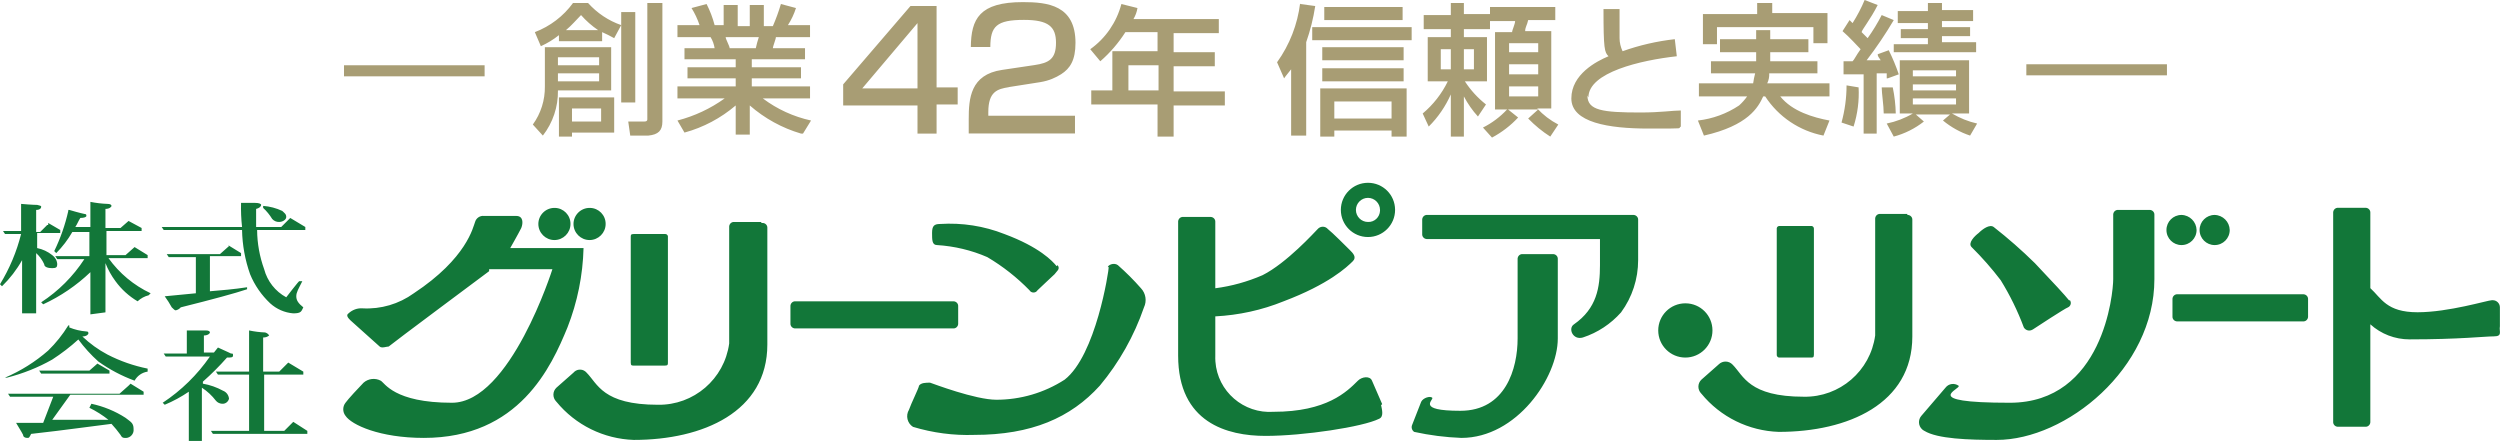 <?xml version="1.0" encoding="UTF-8"?><svg id="_レイヤー_1" xmlns="http://www.w3.org/2000/svg" width="248.91" height="43.9" viewBox="0 0 248.91 43.9"><defs><style>.cls-1{fill:#a89d74;}.cls-2{fill:#127739;fill-rule:evenodd;}</style></defs><g id="logo_type"><path id="green" class="cls-2" d="M66.2,36.4h-3.1c-.2,0-.3,0-.3-.3v-12.5c0-.2,0-.3.3-.3h3.1c.14-.02.28.08.3.22,0,.03,0,.05,0,.08v12.5c0,.2,0,.3-.3.3ZM95.4,32.2v-1.7c.02-.26-.18-.48-.44-.5-.02,0-.04,0-.06,0h-15.7c-.26-.02-.48.18-.5.44,0,.02,0,.04,0,.06v1.7c-.02.26.18.48.44.5.02,0,.04,0,.06,0h15.7c.26.02.48-.18.5-.44,0-.02,0-.04,0-.06ZM75.8,22.1h-2.7c-.26-.02-.48.18-.5.44,0,.02,0,.04,0,.06v11.6c-.48,3.54-3.53,6.16-7.1,6.1-5.5,0-6-2.1-7.1-3.2-.31-.36-.84-.4-1.2-.1-.04.03-.07.06-.1.1l-1.7,1.5c-.39.37-.4.98-.03,1.37.01.01.02.02.03.03,1.9,2.32,4.71,3.7,7.7,3.8,6.9,0,13.3-2.8,13.3-9.5v-11.6c.02-.26-.18-.48-.44-.5-.02,0-.04,0-.06,0h-.1v-.1ZM180.6,35.3v-12.5c.02-.14-.08-.28-.22-.3-.03,0-.05,0-.08,0h-3.1c-.14-.02-.28.08-.3.22,0,.03,0,.05,0,.08v12.5c-.02.14.08.28.22.3.03,0,.05,0,.08,0h3.1c.2,0,.3,0,.3-.3ZM189.9,21.3h-2.7c-.26-.02-.48.18-.5.44,0,.02,0,.04,0,.06v11.6c-.48,3.54-3.53,6.16-7.1,6.1-5.5,0-6-2.1-7.1-3.2-.37-.39-.98-.4-1.37-.03-.01.01-.02.02-.03.03l-1.7,1.5c-.39.37-.4.98-.03,1.37.01.01.02.02.03.03,1.9,2.32,4.71,3.7,7.7,3.8,6.9,0,13.3-2.8,13.3-9.5v-11.6c.02-.26-.18-.48-.44-.5-.02,0-.04,0-.06,0h0v-.1ZM214,20.9h-3.1c-.26-.02-.48.18-.5.44,0,.02,0,.04,0,.06v6.4c0,1.4-1,12.3-10.3,12.3s-4.7-1.4-5.1-1.7c-.42-.29-.99-.21-1.3.2l-2.4,2.8c-.35.4-.31,1.01.09,1.36.06.05.13.1.21.14,1.3.8,4.4.9,7.2.9,6.9,0,15.7-7.1,15.7-16v-6.4c.02-.26-.18-.48-.44-.5-.02,0-.04,0-.06,0h0ZM55.2,20.7c-.88,0-1.6.72-1.6,1.6s.72,1.6,1.6,1.6c.88,0,1.6-.72,1.6-1.6h0c.01-.87-.69-1.59-1.56-1.6-.01,0-.03,0-.04,0ZM58.7,20.7c-.88,0-1.6.72-1.6,1.6s.72,1.6,1.6,1.6c.88,0,1.6-.72,1.6-1.6h0c.01-.87-.69-1.59-1.56-1.6-.01,0-.03,0-.04,0ZM48.8,26.8h6.2s-4.2,13.3-10,13.3-6.7-2-7.1-2.2c-.55-.29-1.23-.21-1.7.2-.4.4-1.6,1.7-1.8,2-.3.38-.3.92,0,1.3.6.9,3.4,2.2,7.8,2.2,9.5,0,12.7-7.1,14.3-11,.99-2.52,1.53-5.19,1.6-7.9h-7.3s.8-1.4,1.1-2c.2-.5.2-1.2-.5-1.2h-3.2c-.41-.05-.79.21-.9.6-.2.5-.8,3.6-6.1,7.1-1.48,1.07-3.28,1.6-5.1,1.5-.52-.04-1.02.15-1.4.5-.3.2,0,.5.2.7s2.7,2.4,2.9,2.6.7,0,.9,0c.2-.2,10-7.5,10-7.5h0v-.2h.1ZM105.2,26.5c-.4-.5-1.7-1.9-5.2-3.2-2.03-.8-4.22-1.14-6.4-1-.6,0-.8.2-.8.9s0,1.2.5,1.2c1.72.11,3.42.51,5,1.2,1.54.91,2.95,2.02,4.2,3.3.13.22.42.29.64.16.06-.04.12-.09.16-.16.3-.3,1.5-1.4,1.7-1.6.2-.3.6-.5.3-.9h0l-.1.1ZM206,29.9c-.4-.5-1.5-1.7-3.4-3.7-1.3-1.28-2.67-2.48-4.1-3.6-.4-.3-1.1.2-1.5.6-.4.3-1.1,1-.7,1.4,1.04,1.03,2.01,2.13,2.9,3.3.92,1.49,1.69,3.06,2.3,4.7.18.3.56.4.86.22.01,0,.02-.01.04-.02.3-.2,3.2-2.1,3.5-2.2.24-.11.35-.4.23-.64,0-.02-.02-.04-.03-.06h-.1ZM110.4,26.5c0,.5-1.3,8.9-4.4,11.3-2.03,1.31-4.39,2-6.8,2-2.1,0-6.3-1.6-6.6-1.7-.4,0-.9,0-1.1.3,0,.2-.8,1.8-1,2.4-.35.58-.17,1.34.4,1.7,1.98.6,4.04.87,6.1.8,5.7,0,9.6-1.7,12.5-4.9,1.93-2.31,3.42-4.96,4.4-7.8.3-.63.18-1.39-.3-1.9-.72-.82-1.48-1.58-2.3-2.3-.4-.3-1,0-1,.2h.1v-.1ZM167.8,30.2c-1.49,0-2.7,1.21-2.7,2.7,0,1.49,1.21,2.7,2.7,2.7,1.49,0,2.7-1.21,2.7-2.7h0c0-1.49-1.19-2.69-2.68-2.7,0,0-.01,0-.02,0ZM138.9,20.9c0,1.49-1.21,2.7-2.7,2.7s-2.7-1.21-2.7-2.7,1.21-2.7,2.7-2.7h0c1.49,0,2.69,1.19,2.7,2.68,0,0,0,.01,0,.02h0ZM137.4,20.9c0-.66-.54-1.2-1.2-1.2s-1.2.54-1.2,1.2.54,1.2,1.2,1.2h0c.64.03,1.17-.47,1.2-1.11,0-.03,0-.06,0-.09h0ZM137.6,40.2l-1-2.3c-.2-.5-1-.4-1.4,0-1.1,1.1-3.1,3.1-8.4,3.1-2.98.21-5.58-2.03-5.79-5.01-.01-.2-.02-.39-.01-.59v-3.9c2.33-.12,4.63-.62,6.8-1.5,4.5-1.7,6.3-3.4,6.9-4,.4-.4,0-.8-.3-1.1s-1.8-1.8-2.2-2.1c-.24-.28-.66-.3-.94-.06-.02.02-.04.04-.06.06-.3.3-3.1,3.4-5.5,4.6-1.5.65-3.08,1.09-4.7,1.3v-6.6c.02-.26-.18-.48-.44-.5-.02,0-.04,0-.06,0h-2.7c-.26-.02-.48.18-.5.44,0,.02,0,.04,0,.06v13.3c0,6.7,4.9,8,8.7,8s9.7-.9,11.3-1.7c.5-.2.3-.9.2-1.4h.1v-.1ZM154.7,25.3h-3.1c-.26-.02-.48.18-.5.44,0,.02,0,.04,0,.06v7.9c0,3-1.2,7.2-5.7,7.2s-2.6-1.1-2.8-1.3-.9,0-1.1.4l-.9,2.3c-.11.25-.03.54.2.7,1.55.34,3.12.54,4.7.6,5.5,0,9.6-6,9.6-9.9v-7.9c.02-.26-.18-.48-.44-.5-.02,0-.04,0-.06,0h.1ZM162.6,21.4h-20.5c-.26-.02-.48.18-.5.44,0,.02,0,.04,0,.06v1.4c-.02.26.18.48.44.5.02,0,.04,0,.06,0h17.2v2.6c0,2.2-.3,4.3-2.6,5.9-.6.4-.1,1.6.9,1.3,1.47-.48,2.78-1.35,3.8-2.5,1.11-1.51,1.7-3.33,1.7-5.2v-4c.02-.26-.18-.48-.44-.5-.02,0-.04,0-.06,0h0ZM217.2,21.4c-.83,0-1.5.67-1.5,1.5s.67,1.5,1.5,1.5,1.5-.67,1.5-1.5c-.02-.82-.68-1.48-1.5-1.5h0ZM220.5,21.4c-.83,0-1.5.67-1.5,1.5s.67,1.5,1.5,1.5,1.5-.67,1.5-1.5c-.02-.82-.68-1.48-1.5-1.5h0ZM229.8,31.5v-1.7c.02-.26-.18-.48-.44-.5-.02,0-.04,0-.06,0h-12.5c-.26-.02-.48.18-.5.44,0,.02,0,.04,0,.06v1.7c-.02.26.18.48.44.5.02,0,.04,0,.06,0h12.5c.26.02.48-.18.5-.44,0-.02,0-.04,0-.06h0ZM248.9,30.6c0-.39-.32-.71-.71-.71-.03,0-.06,0-.09,0-.4,0-4.3,1.2-7.4,1.2s-3.6-1.4-4.7-2.4v-7.5c.02-.26-.18-.48-.44-.5-.02,0-.04,0-.06,0h-2.7c-.26-.02-.48.18-.5.44,0,.02,0,.04,0,.06v20.8c-.02.26.18.48.44.5.02,0,.04,0,.06,0h2.7c.26.02.48-.18.5-.44,0-.02,0-.04,0-.06v-9.7c1.07.97,2.46,1.5,3.9,1.5,5,0,7.5-.3,8.4-.3s.5-.5.6-1c0,0,0-1.9,0-1.9ZM4.7,22.4l-.7.7h-.4v-2.2c.4,0,.5-.2.5-.3s0-.1-.4-.2c0,0-.5,0-1.6-.1v2.7H.3l.2.3h1.6c-.44,1.76-1.15,3.45-2.1,5l.2.2c.79-.77,1.46-1.64,2-2.6v5.3h1.4v-6c.34.31.61.68.8,1.1,0,.3.4.4.8.4s.5-.1.5-.4c-.02-.36-.21-.69-.5-.9-.44-.35-.95-.59-1.5-.7v-1.5h2.3v-.3l-1.2-.7v.2h-.1ZM6.8,21c-.31,1.38-.78,2.73-1.4,4l.2.2c.62-.63,1.16-1.33,1.6-2.1h1.7v2.4h-3.4l.2.3h2.7c-1.12,1.72-2.58,3.18-4.3,4.3l.2.2c1.73-.8,3.32-1.88,4.7-3.2v4.2l1.5-.2v-4.9c.25.64.59,1.25,1,1.8.59.81,1.34,1.49,2.2,2,.31-.29.69-.5,1.1-.6l.2-.2c-1.68-.79-3.12-1.99-4.2-3.5h3.9v-.3l-1.3-.8-.9.8h-1.9v-2.4h3.5v-.3l-1.3-.7-.8.7h-1.5v-1.9c.4,0,.6-.2.6-.3s-.1-.2-.4-.2c-.57-.02-1.14-.09-1.7-.2v2.5h-1.5c.2-.3.3-.6.5-.9.4,0,.6-.1.6-.2s0-.2-.2-.2c0,0-.5-.1-1.5-.4h-.1v.1ZM28.9,21.7l-.9.9h-2.5v-1.8c.4-.1.5-.3.5-.4s-.2-.2-.6-.2h-1.4c-.02.8.01,1.6.1,2.4h-8l.2.3h7.8c.03,1.5.3,2.99.8,4.4.45,1.1,1.14,2.09,2,2.9.64.58,1.44.93,2.3,1,.8,0,.8-.2,1-.6-.5-.4-.7-.7-.7-1.1s.2-.7.6-1.5h-.3c0-.1-1.3,1.6-1.3,1.6-1.09-.59-1.88-1.6-2.2-2.8-.45-1.25-.69-2.57-.7-3.9h4.8v-.3s-1.5-.9-1.5-.9ZM22.8,24.5l-.9.8h-5.3l.2.3h2.7v3.6c-1,.1-2.1.2-3.1.3.26.35.49.72.7,1.1.2.2.3.3.4.3.19-.04.37-.15.5-.3,3.2-.8,5.4-1.4,6.6-1.8v-.2c-1.3.2-2.5.3-3.7.4v-3.5h3.1v-.3l-1.3-.8h0l.1.1ZM26.2,20.5v.2c.35.32.65.69.9,1.1.18.2.43.31.7.3.3,0,.7-.2.7-.5s-.2-.4-.4-.6c-.6-.28-1.24-.45-1.9-.5ZM18.6,32.8v2.4h-2.3l.2.3h4.4c-1.26,1.82-2.85,3.38-4.7,4.6l.2.2c.84-.35,1.65-.79,2.4-1.3v4.9h1.3v-5.3c.54.35,1.01.79,1.4,1.3.15.18.37.28.6.3.32.03.62-.18.7-.5-.03-.36-.26-.67-.6-.8-.62-.34-1.3-.58-2-.7v-.2c.85-.75,1.65-1.55,2.4-2.4.4,0,.6,0,.6-.2s0-.2-.2-.2c0,0-.4-.2-1.3-.6l-.4.5h-1v-1.7c.4,0,.6-.2.6-.3s-.1-.2-.4-.2h-1.9v-.1ZM24.8,32.9v4.1h-3.3l.2.3h3.1v5.6h-3.8l.2.3h9.4v-.3l-1.4-.9-.9.9h-2v-5.6h3.9v-.3l-1.5-.9-.9.9h-1.6v-3.4c.22.01.43-.06.6-.2-.09-.15-.23-.25-.4-.3-.54-.02-1.07-.09-1.6-.2ZM6.8,32.4c-.56.91-1.23,1.75-2,2.5-1.28,1.12-2.73,2.03-4.3,2.7h.2c1.57-.4,3.09-1,4.5-1.8.92-.6,1.79-1.26,2.6-2,.59.8,1.26,1.54,2,2.2,1.11.79,2.32,1.43,3.6,1.9.27-.49.75-.82,1.3-.9v-.3c-1.39-.28-2.74-.75-4-1.4-.91-.48-1.75-1.09-2.5-1.8h0c.4,0,.6-.2.6-.3s0-.2-.2-.2c-.58-.04-1.16-.18-1.7-.4v-.2h-.1ZM12.8,38.4l-.9.8H.8l.2.3h4.3l-1,2.6H1.6c.5.8.7,1.2.7,1.2,0,.2.2.3.4.3s.2,0,.4-.4c3.6-.4,6.3-.8,8-1,.32.35.62.71.9,1.1.1.2.2.3.4.3.44.06.84-.25.9-.69,0-.07,0-.14,0-.21,0-.6-.3-.7-.8-1.1-1.04-.67-2.19-1.14-3.4-1.4l-.2.4c.67.33,1.31.73,1.9,1.2h-5.6l1.8-2.5h7.3v-.3l-1.3-.8s-.2.2-.2.2ZM9.7,36.2l-.8.7H3.9l.2.3h6.8v-.3l-1.2-.7Z"/><path id="gold" class="cls-1" d="M147.65,12.7c.9-.45,1.71-1.06,2.4-1.8h-1.2V3.2h1.7c0-.2.3-.8.3-1.1h-2.5v.8h-2.6v.8h2.3v4.4h-2.2c.57.88,1.28,1.65,2.1,2.3l-.8,1.2c-.55-.6-1.02-1.28-1.4-2v4h-1.3v-4.2c-.53,1.19-1.27,2.28-2.2,3.2l-.6-1.3c1.05-.88,1.9-1.97,2.5-3.2h-2V3.7h2.3v-.8h-2.7v-1.4h2.7V.3h1.3v1.1h2.6v-.7h6.5v1.3h-2.7c-.1.5-.3.7-.3,1.1h2.6v7.7h-1.4c.6.65,1.31,1.19,2.1,1.6l-.8,1.2c-.8-.51-1.54-1.12-2.2-1.8l1-.9h-3l1,.8c-.75.81-1.63,1.48-2.6,2l-.9-1ZM150.25,9.6h2.9v-1h-2.9v1ZM150.25,7.4h2.9v-1h-2.9v1ZM145.75,6.9h1v-2h-1v2ZM143.45,6.9h1v-2h-1v2ZM150.25,5.2h2.9v-.9h-2.9v.9ZM116.85,13.6h-1.6v-3.2h-6.6v-1.4h2.1v-3.9h4.5v-1.9h-3.2c-.69,1.08-1.53,2.06-2.5,2.9l-1-1.2c1.53-1.09,2.62-2.68,3.1-4.5l1.6.4c-.06.39-.2.76-.4,1.1h8.5v1.4h-4.5v1.9h4.1v1.4h-4.1v2.5h5.1v1.4h-5.1v3.1ZM112.35,9h3v-2.5h-3v2.5ZM187.85,12.3c.92-.19,1.79-.52,2.6-1h-1.3v-5.3h6.9v5.3h-1.7c.78.46,1.62.8,2.5,1l-.7,1.2c-.99-.33-1.9-.84-2.7-1.5l.7-.6h-3.4l.8.7c-.89.7-1.91,1.21-3,1.5l-.7-1.3ZM190.45,10.4h4.3v-.6h-4.3v.6ZM190.45,9h4.3v-.6h-4.3v.6ZM190.45,7.6h4.3v-.6h-4.3v.6ZM138.55,13.6v-.6h-5.7v.6h-1.4v-4.8h8.6v4.8h-1.5ZM132.85,11.8h5.7v-1.7h-5.7v1.7ZM55.65,13.6v-3.9h5.5v3.5h-4.2v.4h-1.3ZM56.95,12.1h2.9v-1.3h-2.9v1.3ZM175.75,9.6h-.2c-.5,1.1-1.5,2.9-5.9,3.9l-.6-1.5c1.47-.17,2.87-.68,4.1-1.5.3-.27.57-.57.8-.9h-4.8v-1.3h5.4c.05-.34.11-.67.2-1h-4.4v-1.2h4.5v-.9h-3.6v-1.3h3.6v-.9h1.4v.9h3.8v1.3h-3.8v.9h4.7v1.2h-4.8c.02.35-.05.69-.2,1h6.2v1.3h-4.9c1.2,1.5,3.3,2.1,4.9,2.4l-.6,1.5c-2.38-.46-4.48-1.87-5.8-3.9ZM128.55,13.5v-6.6c-.3.4-.5.6-.7.9l-.7-1.6c1.25-1.74,2.04-3.77,2.3-5.9v.1l1.5.2c-.19,1.23-.49,2.43-.9,3.6v9.3h-1.5ZM62.75,13.5l-.2-1.4h1.6q.3,0,.3-.2V.3h1.5v11.8c0,.9-.4,1.3-1.4,1.4h-1.8ZM53.05,12.4c.8-1.1,1.22-2.44,1.2-3.8v-3.9h6.6v4.3h-5.3c.03,1.63-.5,3.21-1.5,4.5l-1-1.1ZM55.55,8.1h4.1v-.8h-4.1v.8ZM55.55,6.5h4.1v-.8h-4.1v.8ZM73.25,13.4v-2.9c-1.48,1.26-3.22,2.19-5.1,2.7l-.7-1.2c1.69-.44,3.28-1.18,4.7-2.2h-4.7v-1.2h5.8v-.8h-4.8v-1.1h4.8v-.8h-5.1v-1.1h3c-.06-.39-.19-.76-.4-1.1h-3.3v-1.2h2.2c-.2-.6-.47-1.17-.8-1.7l1.5-.4c.34.67.61,1.37.8,2.1h.9V.5h1.4v2.1h1.2V.5h1.4v2.1h.9c.31-.72.58-1.45.8-2.2l1.5.4c-.19.6-.46,1.17-.8,1.7h2.2v1.2h-3.4c0,.2-.3.9-.3,1.1h3.2v1.1h-5.3v.8h4.9v1.1h-4.9v.8h5.8v1.2h-4.7c1.42,1.07,3.06,1.82,4.8,2.2l-.8,1.3h-.2c-1.88-.55-3.62-1.51-5.1-2.8v2.9h-1.4ZM72.65,4.8h2.6c.08-.37.18-.74.3-1.1h-3.3c0,.2.4.9.4,1.1ZM185.55,13.3v-5.9h-2v-1.3h.9c.2-.2.3-.5.8-1.2-.3-.3-1.1-1.2-1.8-1.8l.7-1.1.3.3c.46-.73.87-1.5,1.2-2.3l1.3.5c-.7,1.4-1.6,2.5-1.6,2.7l.6.6c.52-.73.99-1.5,1.4-2.3l1.2.5c-.82,1.39-1.72,2.72-2.7,4h1.4c-.2-.3-.3-.4-.3-.6l1.1-.4c.39.78.72,1.58,1,2.4l-1.1.4h-.1v-.5h-1v6h-1.3ZM91.35,13.3v-2.8h-7.4v-2.1l6.7-7.8h2.6v8.1h2.1v1.7h-2.1v2.9h-1.9ZM85.85,8.8h5.5V2.3l-5.5,6.5ZM156.45,9.8c0-2.4,2.5-3.7,3.7-4.2-.4-.4-.5-.7-.5-4.7h1.6v2.9c0,.45.11.89.3,1.3,1.68-.6,3.43-1,5.2-1.2l.2,1.7c-3.6.4-8.8,1.6-8.8,4.1l-.1-.2c0,1.5,1.5,1.7,5.3,1.7,2,0,3.2-.2,4-.2v1.6c-.4.2.8.2-3.2.2s-7.7-.6-7.7-3ZM183.35,12.2c.33-1.21.5-2.45.5-3.7l1.2.2c.07,1.32-.1,2.64-.5,3.9l-1.2-.4ZM187.55,11.3c0-.8-.2-2-.2-2.6h1.1c.18.86.28,1.73.3,2.6h-1.2ZM61.85,10.2V1.2h1.4v9h-1.4ZM131.65,8.1v-1.3h8.1v1.3h-8.1ZM34.25,7.6v-1.1h14v1.1h-14ZM201.75,7.5v-1.1h14v1.1h-14ZM131.65,6v-1.3h8.1v1.3h-8.1ZM188.55,5.2v-.8h3.4v-.6h-2.7v-.9h2.7v-.6h-3v-1.2h3V.3h1.4v.7h3.1v1.1h-3.1v.6h2.8v.9h-2.8v.6h3.4v1h-8.2ZM53.25,3.2c1.52-.58,2.84-1.58,3.8-2.9h1.5c.9,1,2.03,1.76,3.3,2.2l-.7,1.3c-.39-.22-.79-.42-1.2-.6v.9h-4.3v-.6c-.55.44-1.16.81-1.8,1.1l-.6-1.4ZM56.35,3h3.2c-.63-.43-1.2-.93-1.7-1.5-.5.5-.9,1-1.5,1.5ZM169.55,4.4V1.4h5.4V.3h1.5v1h5.5v3h-1.4v-1.6h-9.6v1.7h-1.4ZM130.65,4v-1.3h9.9v1.3h-9.9ZM131.85,2V.7h7.8v1.3h-7.8ZM100.44,8.68c-1.13.18-2.04.43-2.04,2.48v.36h8.63v1.77h-10.58v-1.43c0-2.04.16-4.44,3.32-4.9l3.22-.48c1.45-.21,2.15-.61,2.15-2.22s-.76-2.28-3.19-2.28c-2.74,0-3.34.64-3.35,2.7h-1.94c.03-2.79.84-4.47,5.18-4.47,2.48,0,5.24.31,5.24,4.06,0,1.73-.54,2.55-1.43,3.12-.53.33-1.17.64-2.09.79l-3.12.49Z"/></g></svg>
